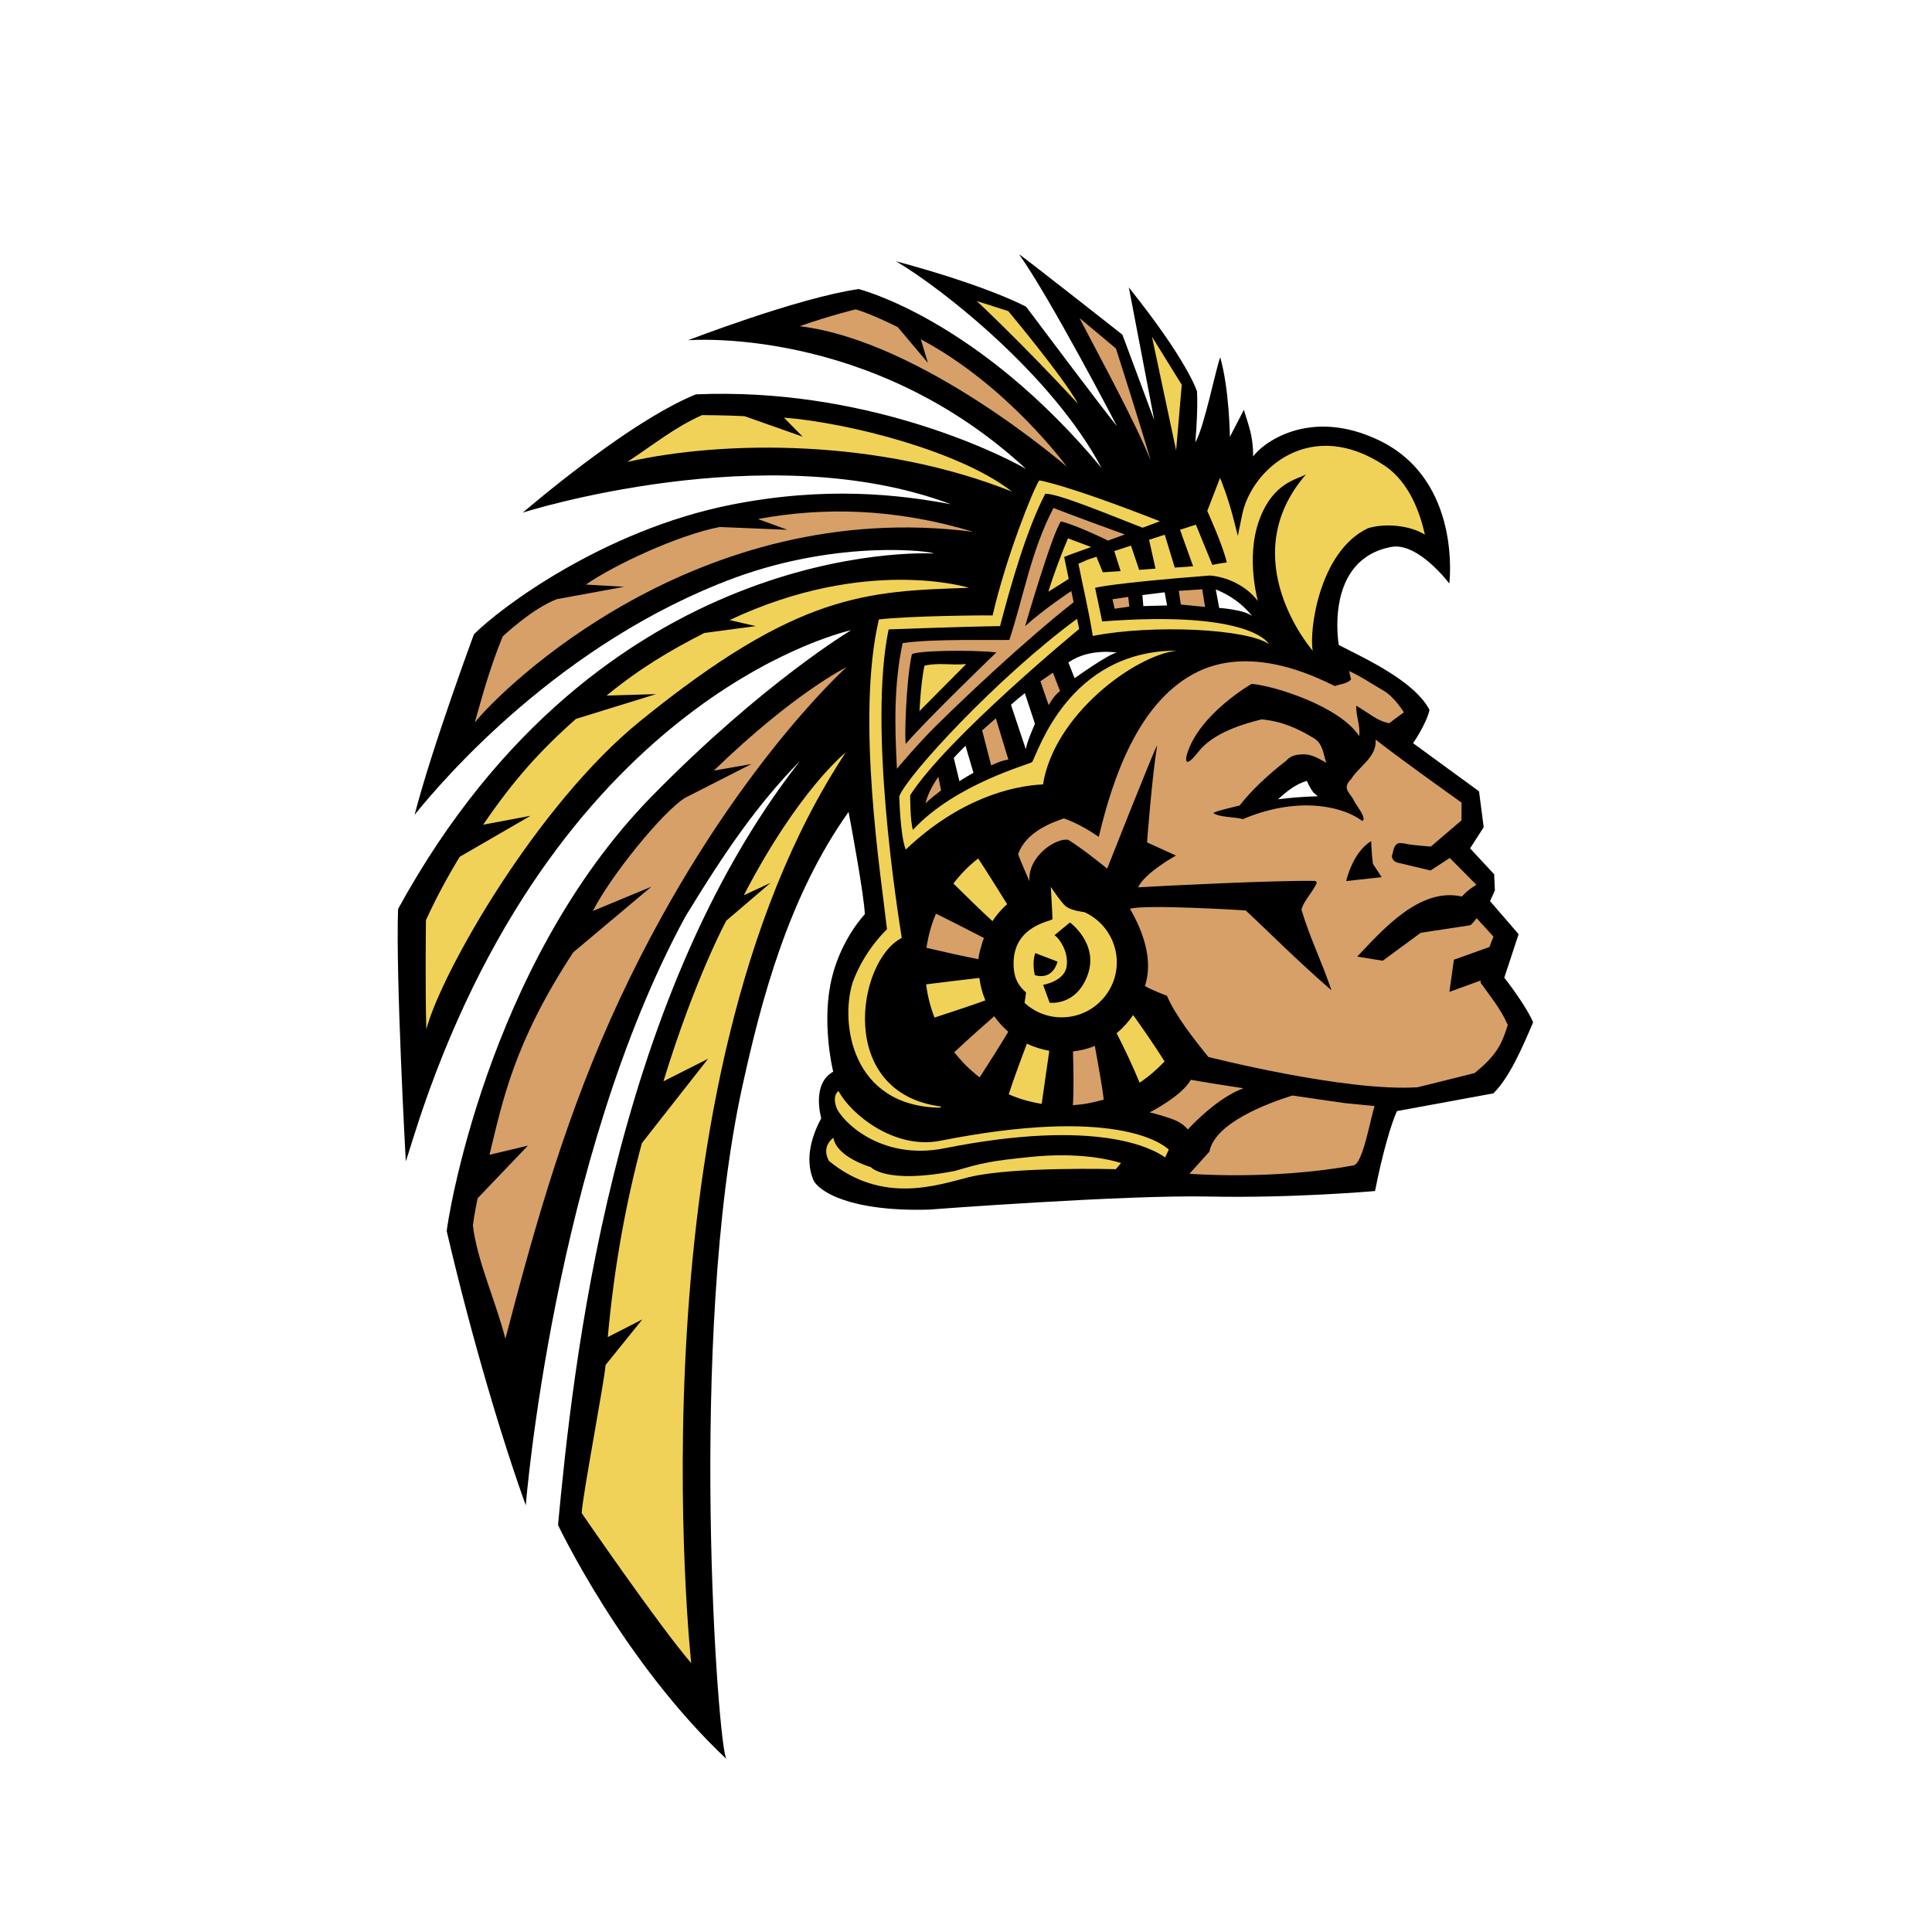 <?xml version="1.0" encoding="utf-8"?>
<!-- Generator: Adobe Illustrator 13.0.0, SVG Export Plug-In . SVG Version: 6.00 Build 14948)  -->
<!DOCTYPE svg PUBLIC "-//W3C//DTD SVG 1.0//EN" "http://www.w3.org/TR/2001/REC-SVG-20010904/DTD/svg10.dtd">
<svg version="1.0" id="Layer_1" xmlns="http://www.w3.org/2000/svg" xmlns:xlink="http://www.w3.org/1999/xlink" x="0px" y="0px"
	 width="192.756px" height="192.756px" viewBox="0 0 192.756 192.756" enable-background="new 0 0 192.756 192.756"
	 xml:space="preserve">
<g>
	<polygon fill-rule="evenodd" clip-rule="evenodd" fill="#FFFFFF" points="0,0 192.756,0 192.756,192.756 0,192.756 0,0 	"/>
	<path fill-rule="evenodd" clip-rule="evenodd" fill="#FFFFFF" d="M154.674,101.284c-0.554-1.325-1.778-3.076-2.537-4.085
		l1.126-3.421l0.33-1l-0.679-0.795l-2.072-2.394l0.17-0.397l-0.027-0.424l-0.053-1.621l-0.036-0.674l-0.456-0.518l-1.419-1.514
		l0.571-0.902l0.375-0.567l-0.099-0.688l-0.464-3.577l-0.107-0.781l-0.644-0.469l-5.197-3.81c0.394-0.705,0.786-1.571,0.991-2.375
		l0.143-0.67l-0.312-0.616c-1.634-3.108-5.965-5.305-8.842-6.761l-0.143-0.072c-0.134-1.857,0.018-6.028,3.849-6.761
		c0.912-0.165,2.823,1.416,3.966,2.938l2.77,3.662l0.562-4.537c0.062-0.482,1.33-11.655-8.012-16.174
		c-5.055-2.438-9.289-1.661-12.021-0.196c-0.098-0.331-0.196-0.652-0.304-0.982l-0.231-0.754l-1.366-4.417
		c-0.01-0.008-0.241,0.446-0.554,1.081c-0.116-0.647-0.251-1.286-0.438-1.885l-1.482-5.203l-2.01,5.028
		c-0.071,0.166-0.134,0.389-0.214,0.684c-1.036-1.786-6.127-8.721-9.074-12.406l0.062,5.792l0.251,1.264l-3.047-2.375l-3.554-2.76
		c-2.135-1.652-5.189-2.751-6.903-3.304l2.635,4.608c0.303,0.451,0.651,0.973,1.027,1.563c-2.028-0.849-11.593-4.1-17.269-5.626
		l4.533,5.278c0.228,0.143,0.5,0.312,0.781,0.482c-1.853-0.768-3.001-1.067-3.135-1.099l-0.361-0.089l-0.357,0.054
		c-6.212,0.894-24.195,7.636-24.654,7.815l8.051,0.96c0.125-0.014,8.248-0.595,18.085,3.349c-5.059-1.147-11.034-1.925-17.531-1.644
		l-0.317,0.005l-0.286,0.129c-5.761,2.327-20.028,13.437-24.194,16.956l8.155-1.675c0.12-0.036,6.251-1.952,14.53-2.987
		c-10.172,3.255-18.478,9.239-21.278,12.057l-0.281,0.276l-0.144,0.384c-0.169,0.456-5.051,14.691-6.814,21.452l3.935-1.732
		c-1.572,2.295-3.099,4.76-4.564,7.421l-0.205,0.384l-0.014,0.447c-0.563,9.164,1.974,32.348,2.009,33.116l2.247-7.028
		c0.138-0.255,0.223-0.535,0.562-1.59c0.367-1.205,0.992-3.215,1.885-5.653c5.037-13.915,11.712-23.6,18.202-30.312
		c-16.621,17.759-20.06,43.485-20.06,43.726v0.179l0.049,0.197c2.724,11.677,7.516,26.899,9.588,32.589l1.634-5.461
		c-0.058,0.559-0.107,1.095-0.152,1.604l0.179,0.964c0.263,0.562,6.658,13.928,17.094,23.792c0.031,0.036,4.532,5.314,4.568,5.35
		c0,0-1.505-7.318-1.5-7.309c-0.884-2.979-3.568-42.053,1.711-66.041c1.697-7.69,3.835-15.692,7.8-22.721
		c0.3,1.75,0.576,3.5,0.692,4.591c-0.834,1.058-2.38,3.295-3.166,6.421c-0.893,3.563-0.429,7.354-0.111,9.203
		c-1.072,1.192-1.469,2.966-1.094,5.063c-0.925,1.898-1.644,4.511-0.599,7.065c0.879,2.179,4.836,4.412,13.312,4.175h0.045
		l0.04-0.009c0.196-0.018,19.563-1.479,27.789-1.295c8.404,0.179,16.424-0.519,16.755-0.554l1.384-0.116l0.269-1.375
		c0.598-3.082,1.258-5.403,1.715-6.703l8.6-1.567l0.554-0.111l0.402-0.38c1.902-1.849,3.286-5.091,4.385-7.698l0.313-0.724
		L154.674,101.284L154.674,101.284z"/>
	<path fill-rule="evenodd" clip-rule="evenodd" d="M137.187,118.83c0.759-3.867,1.652-6.823,2.188-7.976l9.618-1.769
		c1.616-1.576,2.938-4.676,3.966-7.087c-0.706-1.692-2.876-4.461-2.876-4.461l0,0l1.429-4.332l-2.849-3.3l0.481-1.067l-0.07-1.607
		l-2.403-2.59l1.357-2.108l-0.464-3.582l-6.582-4.805c0,0,1.312-1.875,1.643-3.313c-1.535-2.943-6.573-5.189-9.056-6.484
		c0,0-1.509-8.503,5.233-9.779c2.688-0.51,5.797,3.652,5.797,3.652s1.295-10.271-6.976-14.272
		c-7.056-3.407-11.789,0.389-12.593,1.595c-0.009-2.113-0.455-3.059-0.929-4.658c-0.125,0.25-1.394,2.698-1.394,2.698
		s-0.054-4.743-0.964-7.931c-0.421,1.022-1.59,6.975-2.483,8.476c0.107-1.312,0.241-3.287,0.17-5.073c0,0-0.911-3.014-6.806-10.378
		l2.536,13.24l-3.179-8.529c0,0-10.325-8.132-10.298-8.001c3.09,4.327,9.762,17.134,9.762,17.134
		c-1.144-1.348-9.065-11.914-9.065-11.914s-3.635-2.027-12.986-4.542c4.667,2.747,15.603,11.382,20.506,20.618
		C97.497,31.761,85.667,28.84,85.667,28.84c-6.082,0.875-17.022,5.108-17.022,5.108s18.18-1.536,33.719,12.834
		c-2.965-1.697-16.308-8.163-32.938-7.435c-5.328,2.157-12.798,8.025-17.281,11.798c0,0,24.31-7.765,42.73-0.835
		c-5.225-0.978-12.548-1.822-22.005,0.063c-12.696,2.545-23.002,10.297-25.588,12.914c0,0-4.167,11.245-5.917,18.005
		c2.889-3.59,14.571-17.201,31.897-23.631c10.65-3.912,19.934-2.625,19.88-2.438c-0.996-0.044-33.188-1.5-53.426,35.465
		c-0.25,6.725,0.768,25.164,0.768,25.164c0.166-0.34,0.911-3.086,2.327-7.016c14.536-40.101,42.101-45.959,42.101-45.959
		s-8.721,5.188-19.88,16.567c-16.589,16.933-20.475,42.913-20.461,43.396c2.545,10.923,5.653,21.176,7.886,27.347
		c0,0,2.747-34.509,15.933-58.757c3.895-6.386,7.163-11.173,11.432-15.514c-18.903,24.096-22.698,60.861-24.149,76.235
		c0,0,6.439,13.593,16.808,23.351c-0.831-0.791-3.917-42.124,1.594-67.162c1.871-8.511,4.568-18.875,10.588-27.333
		c0.326,1.715,1.545,8.333,1.621,10.208c0,0-2.295,2.367-3.265,6.252c-1.081,4.286,0,9.029,0.112,9.458
		c-2.13,1.179-1.268,4.35-1.196,4.645c-0.804,1.5-1.707,3.889-0.809,6.1c0.459,1.161,3.639,3.232,11.525,3.015
		c0,0,19.563-1.488,27.967-1.305C129.032,119.553,137.187,118.83,137.187,118.83L137.187,118.83z"/>
	<path fill-rule="evenodd" clip-rule="evenodd" fill="#F1D258" d="M100.596,31.038c0,0,5.511,6.6,6.967,9.257
		c-5.627-6.091-10.11-10.257-10.11-10.257L100.596,31.038L100.596,31.038L100.596,31.038z"/>
	<path fill-rule="evenodd" clip-rule="evenodd" fill="#D6A068" d="M111.34,34.771c0,0,2.617,8.19,3.457,11.164
		c-1.555-3.876-5.082-10.324-7.101-14.209L111.34,34.771L111.34,34.771L111.34,34.771z"/>
	<polygon fill-rule="evenodd" clip-rule="evenodd" fill="#F1D258" points="117.904,38.388 117.342,44.934 114.931,33.592 
		117.904,38.388 117.904,38.388 	"/>
	<path fill-rule="evenodd" clip-rule="evenodd" fill="#F1D258" d="M102.98,76.032c-0.286,0.232-7.667,2.18-11.896,6.761
		c-0.285-0.867-0.276-3.457-0.276-3.457c3.706-5.76,16.862-16.585,16.862-16.585l-0.215-1.013
		C99.488,67.602,90.5,77.372,89.723,79.444c0,0,0.075,3.804,0.638,5.322c5.314-5.054,10.592-6.368,13.701-6.505
		c1.098-6.926,9.109-12.861,13.352-13.348C106.588,64.913,103.543,75.121,102.98,76.032L102.98,76.032L102.98,76.032z"/>
	<polygon fill-rule="evenodd" clip-rule="evenodd" fill="#D6A068" points="110.991,59.787 111.207,60.733 112.671,60.519 
		112.563,59.554 110.991,59.787 110.991,59.787 	"/>
	<polygon fill-rule="evenodd" clip-rule="evenodd" fill="#FFFFFF" points="113.975,59.367 114.072,60.469 116.439,60.407 
		116.198,59.094 113.975,59.367 113.975,59.367 	"/>
	<polygon fill-rule="evenodd" clip-rule="evenodd" fill="#D6A068" points="117.609,58.947 117.814,60.318 120.227,60.555 
		119.949,58.795 117.609,58.947 117.609,58.947 	"/>
	<path fill-rule="evenodd" clip-rule="evenodd" fill="#FFFFFF" d="M121.298,58.809l0.339,1.844c0,0,2.528,0.17,3.27,0.809
		C124.906,61.461,123.799,59.809,121.298,58.809L121.298,58.809L121.298,58.809z"/>
	<path fill-rule="evenodd" clip-rule="evenodd" fill="#FFFFFF" d="M95.724,77.952c0.089-0.112,1.397-0.849,1.397-0.849l-0.792-2.697
		c-0.404,0.397-0.793,0.799-1.172,1.206L95.724,77.952L95.724,77.952L95.724,77.952z"/>
	<path fill-rule="evenodd" clip-rule="evenodd" fill="#D6A068" d="M104.624,70.352c0,0,0.491-0.938,1.135-1.402l-0.706-1.84
		c-0.429,0.291-0.831,0.563-1.251,0.858L104.624,70.352L104.624,70.352L104.624,70.352z"/>
	<path fill-rule="evenodd" clip-rule="evenodd" fill="#D6A068" d="M98.89,76.367c0,0,1.027-0.513,1.715-0.584l-1.25-4.118
		c-0.402,0.366-0.884,0.769-1.366,1.206L98.89,76.367L98.89,76.367L98.89,76.367z"/>
	<path fill-rule="evenodd" clip-rule="evenodd" fill="#FFFFFF" d="M106.704,66.021c-0.044,0.027-0.079,0.045-0.116,0.067
		l0.626,1.577c0,0,3.447-2.474,4.225-2.554C111.438,65.11,108.75,64.645,106.704,66.021L106.704,66.021L106.704,66.021z"/>
	<path fill-rule="evenodd" clip-rule="evenodd" fill="#FFFFFF" d="M102.346,74.75c0.126-0.808,0.912-2.532,0.912-2.532l-1.01-3.063
		c-0.429,0.331-0.884,0.714-1.385,1.161L102.346,74.75L102.346,74.75L102.346,74.75z"/>
	<path fill-rule="evenodd" clip-rule="evenodd" fill="#D6A068" d="M93.621,77.502c-0.616,0.888-1.084,1.786-1.281,2.657
		c0.348-0.384,1.549-1.304,1.549-1.304L93.621,77.502L93.621,77.502L93.621,77.502z"/>
	<path fill-rule="evenodd" clip-rule="evenodd" fill="#F1D258" d="M138.169,46.475c-7.413-4.961-13.289,0.344-14.228,4.828
		c-0.41,1.938-0.438,2.175-0.438,2.175l-0.446-1.746c-0.571-2.242-1.331-4.055-1.331-4.055l-1.276,3.3c0,0,1.589,3.497,1.946,5.144
		c-0.491,0.037-1.438,0.241-1.438,0.241l-1.644-4.015l-1.581,0.509l1.305,3.644l-1.831,0.129l-1-3.282l-1.563,0.509l0.643,2.876
		l-1.634,0.125l-0.813-2.42l-1.67,0.544l0.635,2.001l-1.778,0.116l-0.633-1.549l-0.858,0.281c-0.25,0.107-0.554,0.246-0.938,0.416
		c0.394,2.062,0.982,4.425,1.429,7.203c5.939-1.17,15.434-0.719,17.577,0.822c0,0-1.617-3.425-16.639-2.269l-0.706-3.349
		c0,0,1.34-0.446,11.441-1.232c1.651,0.116,3.644,1,4.805,2.554c0,0-1.233-4.3,0.116-8.047c1.384-3.84,3.849-4.099,4.68-4.6
		c-7.332,8.458,0.67,17.599,0.67,17.599c-0.376-2.005,0.643-9.918,5.511-12.223c1.786-0.544,4.215-0.272,5.68,0.639
		C141.706,51.293,140.679,48.176,138.169,46.475L138.169,46.475L138.169,46.475z"/>
	<path fill-rule="evenodd" clip-rule="evenodd" fill="#F1D258" d="M115.725,52.007c-9.547-3.742-12.039-4.077-12.039-4.077
		c-0.598,0.871-3.331,7.694-4.652,13.473c-1.197-0.027-8.413,0.053-11.347,0.397c-2.322,9.864,0.255,25.877,0.809,30.915
		c0,0-2.247,2.041-3.434,5.323c-1.246,4.02-0.121,12.348,8.734,12.477l0.116-0.111c-10.543-1.345-8.391-14.589-3.943-16.826
		c-0.486-3.099-3.322-21.077-1.312-30.781c0,0,7.665-0.29,11.119-0.33c1.081-4.153,2.652-9.628,4.511-13.209
		c1.33-0.014,6.43,2.121,9.707,3.394L115.725,52.007L115.725,52.007L115.725,52.007z"/>
	<path fill-rule="evenodd" clip-rule="evenodd" fill="#D6A068" d="M97.612,95.698c0.055-0.451,0.152-0.897,0.305-1.339
		c0.062-0.254,0.151-0.527,0.25-0.777c-0.974-0.491-3.358-1.732-4.787-2.424c-0.451,1.062-0.772,2.21-0.947,3.407
		C94.112,94.957,96.247,95.439,97.612,95.698L97.612,95.698L97.612,95.698z"/>
	<path fill-rule="evenodd" clip-rule="evenodd" fill="#F1D258" d="M116.189,105.897c-0.938-1.5-2.269-3.425-3.135-4.626
		c-0.464,0.679-1.019,1.295-1.652,1.809c0.706,1.366,1.697,3.451,2.296,4.943C114.608,107.411,115.439,106.692,116.189,105.897
		L116.189,105.897L116.189,105.897z"/>
	<path fill-rule="evenodd" clip-rule="evenodd" fill="#F1D258" d="M98.31,99.807c-0.295-0.705-0.5-1.455-0.599-2.241
		c-1.364,0.151-3.661,0.437-5.31,0.643c0.139,1.152,0.429,2.272,0.835,3.313C94.8,101.013,96.84,100.343,98.31,99.807L98.31,99.807
		L98.31,99.807z"/>
	<path fill-rule="evenodd" clip-rule="evenodd" fill="#F1D258" d="M95.121,88.152c1.154,1.125,2.715,2.68,3.895,3.751
		c0.41-0.625,0.911-1.21,1.464-1.697c-0.768-1.25-2.062-3.304-2.885-4.555C96.657,86.366,95.84,87.214,95.121,88.152L95.121,88.152
		L95.121,88.152z"/>
	<path fill-rule="evenodd" clip-rule="evenodd" fill="#D6A068" d="M110.116,109.702c-0.179-1.59-0.616-3.805-0.884-5.35
		c-0.688,0.281-1.42,0.464-2.18,0.545c0.045,1.599,0.09,3.867-0.008,5.363C108.106,110.202,109.125,109.997,110.116,109.702
		L110.116,109.702L110.116,109.702z"/>
	<path fill-rule="evenodd" clip-rule="evenodd" fill="#D6A068" d="M100.596,102.937c-0.535-0.46-1.009-0.991-1.401-1.549
		c-0.715,0.616-2.582,2.277-3.988,3.59c0.737,0.947,1.577,1.786,2.532,2.514C98.649,106.076,99.81,104.263,100.596,102.937
		L100.596,102.937L100.596,102.937z"/>
	<path fill-rule="evenodd" clip-rule="evenodd" fill="#F1D258" d="M104.687,104.839c-0.777-0.138-1.536-0.38-2.232-0.71
		c-0.563,1.474-1.367,3.635-1.813,5.051c1.035,0.451,2.135,0.772,3.287,0.951L104.687,104.839L104.687,104.839L104.687,104.839z"/>
	<path fill-rule="evenodd" clip-rule="evenodd" fill="#F1D258" d="M108.205,91.01c0,0-1.25-0.156-1.661-0.465
		c-0.393-0.049-1.705-2.062-1.705-2.062s0.169,2.875,0.169,3.233c-0.224,0.206-3.706,0.665-3.876,4.126
		c-0.08,1.839,0.59,2.608,1.232,3.17c0,0-0.054,0.541-0.143,1.045c1.116,1.027,2.652,1.59,4.287,1.411
		c3.019-0.321,5.207-3.041,4.885-6.046C111.17,93.425,109.911,91.791,108.205,91.01L108.205,91.01L108.205,91.01z"/>
	<path fill-rule="evenodd" clip-rule="evenodd" d="M106.749,92.032c0,0,2.85,2.085,1.796,5.157c-1.126,3.233-3.823,2.85-3.823,2.85
		l-0.651-1.782c0,0,2.143-0.344,2.349-1.853c0.214-1.491-0.776-2.84-1.215-3.099L106.749,92.032L106.749,92.032L106.749,92.032z"/>
	<path fill-rule="evenodd" clip-rule="evenodd" d="M103.284,95.091l2.224,0.848c0,0-0.393,1.885-2.26,1.353
		C103.248,97.292,102.936,96.109,103.284,95.091L103.284,95.091L103.284,95.091z"/>
	<path fill-rule="evenodd" clip-rule="evenodd" fill="#FFFFFF" d="M131.479,79.444l-0.438-0.375
		c-0.411-0.54-0.652-1.162-0.652-1.162c-1.107,0.313-2.01,1.045-2.876,1.836C128.791,79.578,130.282,79.475,131.479,79.444
		L131.479,79.444L131.479,79.444z"/>
	<path fill-rule="evenodd" clip-rule="evenodd" fill="#D6A068" d="M118.673,117.106c0,0,8.145,0.67,16.37-0.836
		c0.965-0.174,1.75-5.036,2.108-5.916l-2.886-0.286c0,0-2.366-0.325-5.331-0.769c-2.483,0.782-7.734,2.733-8.271,5.601
		L118.673,117.106L118.673,117.106z"/>
	<path fill-rule="evenodd" clip-rule="evenodd" fill="#D6A068" d="M118.512,112.686c0.58-0.626,3.055-3.207,5.546-4.108
		c-2.019-0.305-3.912-0.607-5.251-0.849c-0.894,1.635-4.1,3.251-4.1,3.251s1.849,0.451,2.751,0.885
		C117.94,112.104,118.271,112.408,118.512,112.686L118.512,112.686L118.512,112.686z"/>
	<path fill-rule="evenodd" clip-rule="evenodd" fill="#D6A068" d="M71.221,76.881l3.747-0.652l-6.623,3.372
		c-2.264,1.415-7.444,7.828-9.19,11.284l5.836-2.42l-7.796,6.546c-5.98,9.101-7.069,14.964-8.36,20.203l3.836-0.915l-5.019,5.251
		c-0.331,1.567-0.474,2.711-0.474,2.711c0.419,3.51,2.246,7.448,3.247,11.307c3.054-11.749,6.193-22.748,11.445-33.974
		c10.324-22.051,22.586-33.028,22.586-33.028S79.26,69.093,71.221,76.881L71.221,76.881L71.221,76.881z"/>
	<path fill-rule="evenodd" clip-rule="evenodd" fill="#D6A068" d="M91.874,33.855l0.702,2.349l-3.009-3.568
		c-2.809-1.402-4.198-1.769-4.198-1.769s-2.398,0.563-5.586,1.679c12.213,1.474,26.646,14.013,26.646,14.013
		S100.569,38.477,91.874,33.855L91.874,33.855L91.874,33.855z"/>
	<path fill-rule="evenodd" clip-rule="evenodd" fill="#F1D258" d="M78.21,41.666l1.872,1.902l-5.796-2.045
		c-1.541-0.089-4.243-0.111-4.243-0.111c-2.724,1.228-4.675,2.835-7.457,4.676c9.667-2.188,25.141-2.332,38.385,2.965
		C95.853,45.042,84.716,42.175,78.21,41.666L78.21,41.666L78.21,41.666z"/>
	<path fill-rule="evenodd" clip-rule="evenodd" fill="#D6A068" d="M75.625,51.784l2.925,1.072l-6.751-0.277
		c-4.239,0.831-10.526,3.796-13.348,5.743l3.818,0.223l-6.707,1.232c-2.438,0.912-5.404,3.715-5.404,3.715
		c-1.411,3.452-2.143,6.359-2.791,8.592c2.796-3.474,22.185-22.564,49.737-19.023C89.231,50.69,82.113,50.579,75.625,51.784
		L75.625,51.784L75.625,51.784z"/>
	<path fill-rule="evenodd" clip-rule="evenodd" fill="#F1D258" d="M72.794,61.863l2.594,0.603l-5.126,0.687
		c-3.465,1.777-6.35,3.475-9.744,6.243l4.939-0.143l-7.989,2.469c-3.64,3.21-6.292,6.203-9.262,10.557l4.729-0.889l-7.068,4.091
		c-1.224,2.004-2.358,4.108-3.372,6.328c0,0-0.081,7.024,0.04,10.877c1.536-5.747,11.039-22.385,21.314-30.727
		C79.644,59.134,86.44,58.992,96.675,58.647C96.675,58.647,86.44,55.437,72.794,61.863L72.794,61.863L72.794,61.863z"/>
	<path fill-rule="evenodd" clip-rule="evenodd" fill="#F1D258" d="M84.373,75.081c0,0-4.684,3.684-10.163,14.24l2.67-1.241
		l-4.421,3.778c0,0-3.125,5.761-6.265,16.021l4.452-2.245l-6.604,8.413c-1.541,5.737-2.759,12.181-3.403,19.354l3.452-1.765
		l-3.671,4.546c-0.103,1.532-2.327,13.178-2.385,14.781c0,0,7.739,11.279,10.928,14.969C68.963,165.933,62.67,107.916,84.373,75.081
		L84.373,75.081L84.373,75.081z"/>
	<path fill-rule="evenodd" clip-rule="evenodd" fill="#F1D258" d="M96.4,66.252l-4.66,4.689c0,0,0.099-2.545,0.487-4.523
		C93.692,66.083,94.822,66.396,96.4,66.252L96.4,66.252L96.4,66.252z"/>
	<path fill-rule="evenodd" clip-rule="evenodd" fill="#F1D258" d="M108.866,54.58c-2.697,0.947-2.688,0.992-2.688,0.992
		s0.179,0.92,0.447,2.188l-2.027,1.277c0.455-1.567,1.366-3.948,1.955-5.328L108.866,54.58L108.866,54.58L108.866,54.58z"/>
	<path fill-rule="evenodd" clip-rule="evenodd" fill="#F1D258" d="M93.831,113.811c-4.595,0.92-8.972-2.67-10.173-4.966
		c-0.241,0.196-0.567,0.661-0.205,1.661c0.46,1.22,4.309,5.346,10.792,4.055c15.264-3.036,20.792,0.036,21.998,0.92l0.366-0.786
		C115.886,114.016,111.046,110.398,93.831,113.811L93.831,113.811L93.831,113.811z"/>
	<path fill-rule="evenodd" clip-rule="evenodd" fill="#D6A068" d="M105.838,52.03L105.838,52.03c0.84,0.13,3.528,1.309,4.707,1.907
		l1.68-0.612c-0.732-0.259-5.886-2.147-7.118-2.643c-2.242,4.265-2.983,8.873-4.403,13.159c-1.26,0.063-7.574-0.143-10.65,0.322
		c-0.884,4.188-0.791,8.261-0.567,12.539c0,0,2.059-2.478,3.984-4.372c8.413-8.239,13.646-12.249,13.646-12.249l-0.232-1.117
		c0,0-2.688,1.769-4.607,3.505C102.275,62.47,104.928,53.366,105.838,52.03L105.838,52.03L105.838,52.03z M90.379,74.201
		c-0.147-0.035-0.018-6.126,0.594-8.909c0.331-0.38,5.846-0.487,8.436-0.201C99.408,65.091,92.737,71.491,90.379,74.201
		L90.379,74.201L90.379,74.201z"/>
	<path fill-rule="evenodd" clip-rule="evenodd" fill="#D6A068" d="M147.716,98.043c0.009-0.067,0.009-0.147,0.019-0.219
		l-3.126,1.134l0.446-3.206l3.546-1.268c0.143-0.357,0.268-0.71,0.401-1.041l-1.679-1.835c-0.25,0.375-0.616,0.701-0.616,0.701
		l-4.957,0.755l-3.795,2.787l-2.546-0.411c2.527-2.648,6.226-6.949,10.449-5.993c0.545-0.666,1.446-1.17,1.446-1.17l-2.661-2.679
		l-1.92,1.25l-3.277-0.781c-0.322-0.067-0.581-0.335-0.572-0.692c0.17-0.446,0.126-1.072,0.688-1.259
		c1.285,0.044-0.286,0.063,3.188,0.349l3.064-2.617l0.008-1.773c0,0-6.001-4.255-8.582-6.292c0.17,1.732-1.661,2.674-2.43,3.938
		c-0.974,0.974-0.115,1.331,0.295,2.197c0.107,0.282,1.34,1.791,0.812,1.983c-2.376-1.715-6.913-2.305-11.904-0.179
		c-0.831-0.233-2.242-0.152-2.947-0.59c-0.081-0.143,2.607-0.764,2.607-0.764c1.179-1.523,2.947-3.166,4.653-4.47
		c0.419-0.5,1-0.616,1.625-0.634c0.884-0.062,1.652,0.442,2.376,0.839c-0.286-0.777-0.331-1.849-1.152-2.397
		c-1.724-1.049-3.242-1.738-5.305-1.934c-1.769,0.438-4.822,1.322-6.297,3.22c-1.491,1.902-1.276,0.63-1.125,0.183
		c1.25-3.983,6.431-6.948,6.431-6.948c2.384,0.223,8.814,2.268,10.726,5.215c0.134-1.058-0.339-2.072-0.295-3.037
		c1.295,0.755,2.055,1.51,3.296,1.751c0.356-0.295,1.456-1.081,1.456-1.081s-0.902-1.536-2.072-2.196
		c-1.305-0.76-2.135-1.349-3.385-1.93l0.188,0.831c-0.349,0.438-1.107,0.474-1.607,0.67c-1.099-0.482-7.814-4.229-13.62-1.464
		c-5.787,2.777-8.448,10.199-9.94,16.504c-1.17-0.785-2.197-1.375-3.474-1.839c-1.055,0.357-3.813,1.313-4.572,3.581
		c0.268,0.75,1.134,2.698,1.134,2.698c-0.215-2.515,2.715-4.395,3.875-4.135c1.287,0.772,3.877,2.866,3.877,2.866
		s4.903-12.432,4.983-12.284c-0.51,3.055-1.009,9.668-1.009,9.668l2.885,1.313c0,0-3.136,1.732-3.77,3.17
		c2.313-0.143,14.271-0.732,17.684-0.634l0.143,0.151c-0.294,0.822-1.349,1.85-1.535,2.724c0.91,3.001,2,5.073,2.991,8.035
		c-3.671-3.193-6.306-5.891-8.556-7.971c0,0-10.083-0.639-11.539-0.161c1.312,2.304,2.331,5.064,1.491,7.708
		c0.626,0.375,2.063,0.924,2.188,0.964c0.839,1.965,2.715,4.358,4.135,6.109c0,0,13.673,3.492,20.882,3.023l5.68-1.416
		c2.277-1.84,2.732-2.975,3.313-4.796C149.789,100.745,148.707,99.432,147.716,98.043L147.716,98.043L147.716,98.043z"/>
	<path fill-rule="evenodd" clip-rule="evenodd" d="M136.973,86.183c-0.134-1.005-0.17-2.265-0.17-2.265
		c-1.876,1.126-2.492,3.984-2.492,3.984l3.536-0.389L136.973,86.183L136.973,86.183L136.973,86.183z"/>
	<path fill-rule="evenodd" clip-rule="evenodd" fill="#F1D258" d="M102.909,115.418c-3.93,0.394-4.858,0.585-7.623,1.402
		c-6.931,1.357-8.4-0.375-8.4-0.375s-3.403-0.961-3.738-2.93c0,0-1.263,0.844-0.442,2.313c5.327,4.371,10.797,2.411,13.95,1.621
		c4.386-1.085,14.674-0.8,14.674-0.8l0.519-0.615C110.635,115.66,107.598,114.949,102.909,115.418L102.909,115.418z"/>
</g>
</svg>
